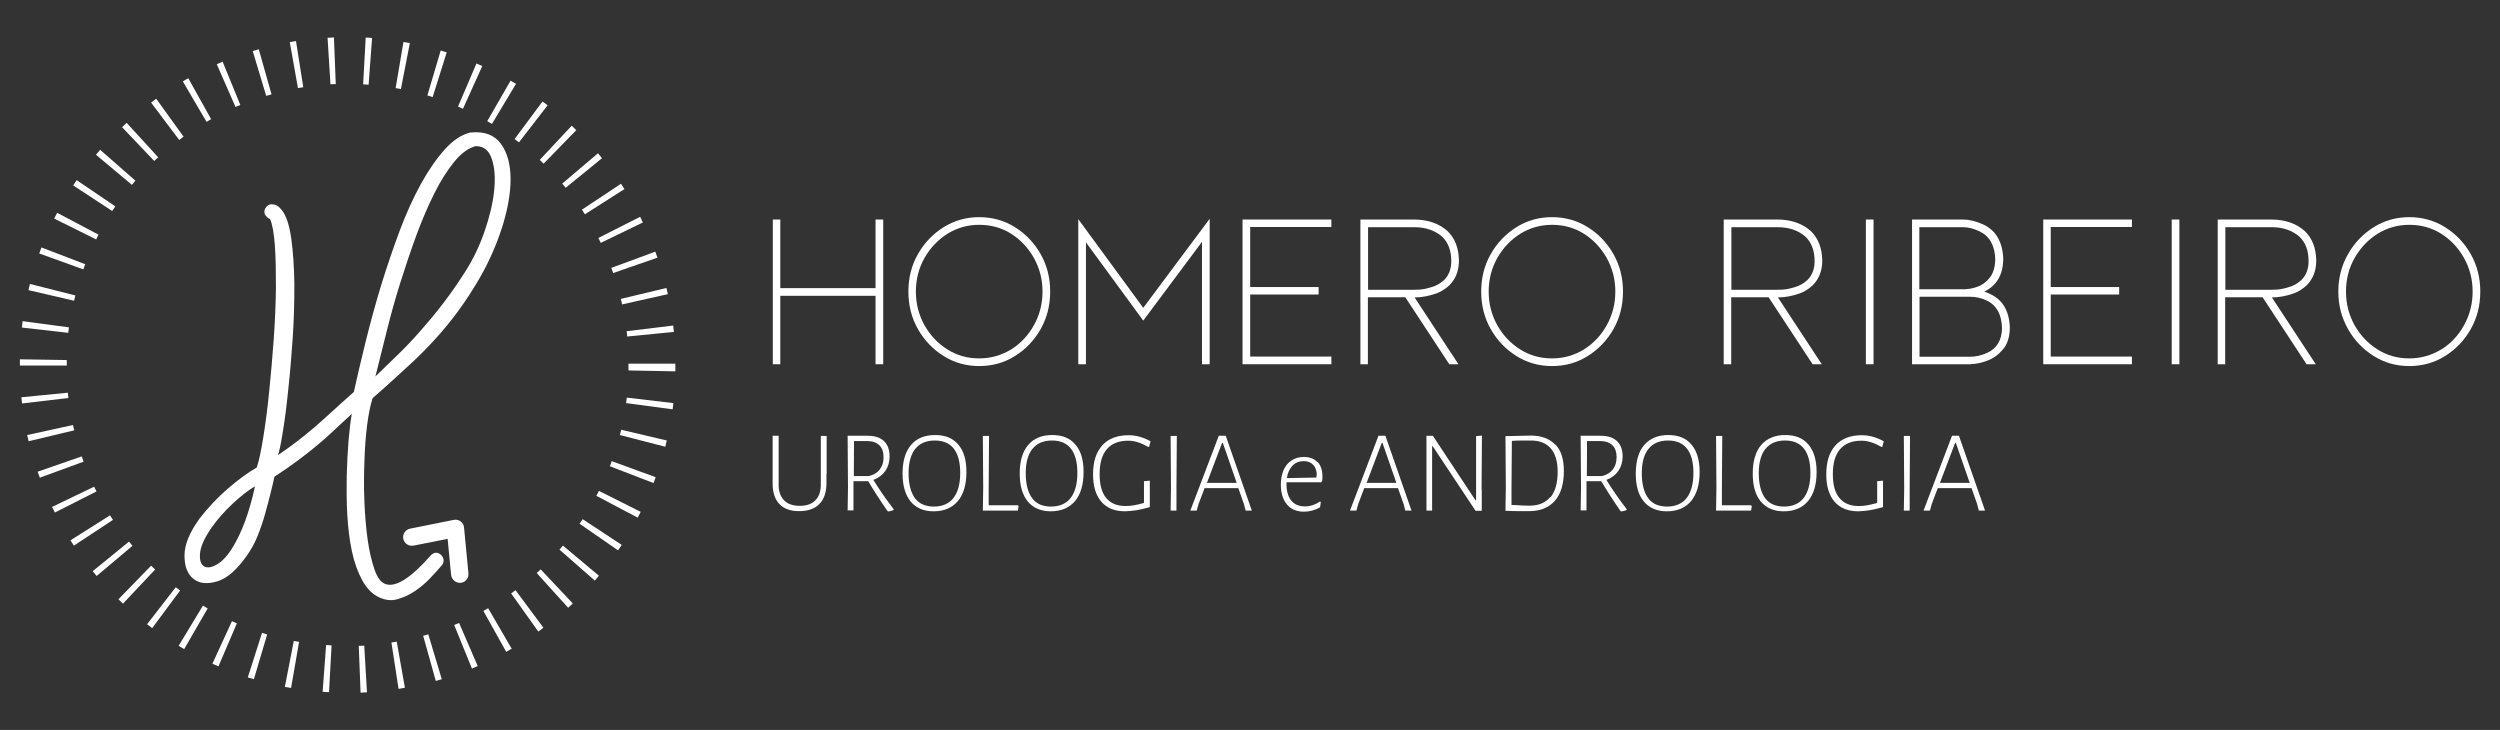 <?xml version="1.0" encoding="UTF-8"?>
<svg id="Camada_1" data-name="Camada 1" xmlns="http://www.w3.org/2000/svg" version="1.1" viewBox="0 0 137 40">
  <rect x="0" y="0" width="137" height="40" fill="#333333" stroke="none"/>
  <defs>
    <style>
      .cls-1 {
        fill: #fff;
        stroke-width: 0px;
      }
    </style>
  </defs>
  <g>
    <path class="cls-1" d="M19.76,37.95l-.1-2.56c.1,0,.2,0,.3-.01l.15,2.56c-.12,0-.23.01-.35.02ZM18.03,37.93c-.12,0-.23-.01-.35-.02l.19-2.56c.1,0,.2.01.3.02l-.14,2.56ZM21.84,37.75l-.39-2.54c.1-.02.19-.03.29-.05l.45,2.53c-.11.02-.23.04-.35.06ZM15.95,37.7c-.11-.02-.23-.04-.34-.06l.49-2.52c.1.02.19.04.29.05l-.44,2.53ZM23.88,37.31l-.69-2.47c.09-.03.19-.05.28-.08l.74,2.46c-.11.03-.22.07-.34.1ZM13.92,37.22c-.11-.03-.22-.07-.34-.1l.78-2.44c.09.03.19.06.28.09l-.73,2.46ZM25.86,36.63l-.97-2.38c.09-.04.18-.08.27-.11l1.02,2.36c-.11.05-.21.09-.32.14ZM11.96,36.51c-.11-.05-.22-.09-.32-.14l1.07-2.33c.09.04.18.08.27.12l-1.01,2.36ZM27.74,35.72l-1.25-2.24c.09-.05.18-.1.26-.15l1.29,2.22c-.1.06-.2.11-.3.17ZM10.09,35.57c-.1-.06-.2-.12-.3-.18l1.33-2.2c.08.05.17.1.26.15l-1.28,2.22ZM29.5,34.61l-1.49-2.09c.08-.06.16-.12.24-.18l1.53,2.06c-.09.07-.19.14-.28.21ZM8.34,34.42c-.09-.07-.18-.14-.28-.21l1.57-2.03c.08.06.16.12.24.18l-1.53,2.06ZM31.13,33.3l-1.72-1.9c.07-.07.15-.13.22-.2l1.76,1.87c-.08.08-.17.16-.26.24ZM6.74,33.08c-.08-.08-.17-.16-.25-.24l1.79-1.84c.07.07.14.14.22.21l-1.76,1.87ZM32.59,31.81l-1.93-1.69c.06-.07.13-.15.19-.22l1.97,1.65c-.08.09-.15.18-.23.27ZM5.3,31.57c-.07-.09-.15-.18-.22-.27l1.99-1.62c.06.08.13.16.19.23l-1.96,1.65ZM33.87,30.16l-2.11-1.46c.06-.08.11-.16.17-.25l2.14,1.41c-.06.1-.13.19-.2.29ZM4.05,29.9c-.06-.1-.13-.19-.19-.29l2.17-1.37c.05.08.11.17.16.25l-2.14,1.41ZM34.95,28.37l-2.27-1.2c.05-.09.09-.18.14-.27l2.29,1.15c-.05.1-.11.21-.16.31ZM3.01,28.09c-.05-.1-.1-.21-.16-.31l2.31-1.11c.04.09.09.18.13.26l-2.29,1.16ZM35.81,26.47l-2.39-.92c.04-.09.07-.19.1-.28l2.41.88c-.04.11-.08.22-.12.33ZM2.18,26.17c-.04-.11-.08-.22-.12-.32l2.42-.84c.03.1.07.19.1.29l-2.41.88ZM36.45,24.48l-2.48-.64c.02-.1.05-.19.07-.29l2.5.59c-.03.11-.05.23-.08.34ZM1.57,24.18c-.03-.11-.05-.23-.08-.34l2.51-.55c.02.1.04.19.07.29l-2.5.6ZM36.85,22.43l-2.54-.34c.01-.1.03-.2.04-.3l2.55.3c-.01.11-.03.23-.04.34ZM1.21,22.12c-.01-.12-.03-.23-.04-.35l2.55-.25c0,.1.02.2.03.29l-2.55.3ZM37.01,20.35l-2.57-.05c0-.1,0-.2,0-.3v-.07h2.57v.07c0,.12,0,.23,0,.35ZM3.65,20.03H1.09v-.03c0-.1,0-.21,0-.31l2.57.04c0,.09,0,.18,0,.27v.03ZM34.37,18.44c0-.1-.02-.19-.03-.29l2.55-.31c.01.12.03.23.04.35l-2.55.25ZM3.75,18.24l-2.55-.29c.01-.12.03-.23.04-.35l2.54.34c-.01.1-.03.2-.04.29ZM34.09,16.68c-.02-.1-.04-.2-.07-.3l2.5-.6c.03.11.05.22.08.34l-2.5.56ZM4.06,16.48l-2.5-.58c.03-.11.05-.23.08-.34l2.49.63c-.02.1-.05.19-.07.29ZM33.6,14.96c-.03-.09-.07-.19-.1-.28l2.41-.89c.04.11.08.22.12.33l-2.42.84ZM4.56,14.76l-2.41-.87c.04-.11.08-.22.12-.33l2.4.92c-.04.09-.07.19-.1.28ZM32.92,13.31c-.04-.09-.09-.18-.13-.27l2.29-1.16c.05.1.1.2.15.31l-2.31,1.12ZM5.27,13.12l-2.3-1.14c.05-.11.11-.21.16-.32l2.27,1.2c-.05.09-.09.17-.13.26ZM32.05,11.74c-.05-.08-.11-.17-.16-.25l2.14-1.42c.06.1.13.19.19.29l-2.16,1.38ZM6.16,11.57l-2.15-1.41c.06-.1.13-.19.19-.29l2.12,1.44c-.06.08-.11.17-.17.25ZM31,10.29c-.06-.08-.13-.15-.19-.23l1.96-1.66c.07.09.15.18.22.27l-1.99,1.62ZM7.23,10.13l-1.97-1.65c.07-.09.15-.18.23-.27l1.93,1.69c-.06.07-.13.15-.19.23ZM29.79,8.97c-.07-.07-.14-.14-.21-.21l1.75-1.87c.09.08.17.16.25.24l-1.79,1.84ZM8.46,8.83l-1.77-1.86c.08-.08.17-.16.25-.24l1.73,1.89c-.07.07-.15.14-.22.2ZM28.44,7.8c-.08-.06-.16-.12-.24-.18l1.53-2.06c.09.07.19.14.28.21l-1.57,2.03ZM9.82,7.67l-1.54-2.05c.09-.07.19-.14.28-.21l1.5,2.08c-.08.06-.16.12-.24.18ZM26.96,6.79c-.09-.05-.17-.1-.26-.15l1.28-2.22c.1.06.2.12.3.17l-1.32,2.2ZM11.32,6.68l-1.3-2.22c.1-.06.2-.12.3-.17l1.25,2.24c-.09.05-.17.1-.26.15ZM25.37,5.96c-.09-.04-.18-.08-.27-.12l1.01-2.36c.11.05.21.09.32.14l-1.06,2.34ZM12.91,5.87l-1.03-2.35c.11-.05.21-.09.32-.14l.97,2.37c-.09.04-.18.08-.27.11ZM23.71,5.32c-.1-.03-.19-.06-.29-.09l.73-2.46c.11.03.22.07.33.1l-.77,2.45ZM14.59,5.26l-.74-2.46c.11-.03.22-.07.33-.1l.7,2.47c-.1.03-.19.06-.29.08ZM21.97,4.88c-.1-.02-.19-.04-.29-.05l.43-2.53c.12.02.23.04.35.06l-.49,2.52ZM16.33,4.84l-.45-2.53c.11-.02.23-.04.34-.06l.4,2.53c-.1.02-.2.03-.3.05ZM20.2,4.64c-.1,0-.2-.01-.3-.02l.14-2.56c.12,0,.23.01.35.02l-.19,2.56ZM18.11,4.63l-.16-2.56c.12,0,.23-.01.35-.02l.1,2.56c-.1,0-.2,0-.3.01Z"/>
    <g>
      <path class="cls-1" d="M25.81,7.26c.74-.07,1.29.14,1.64.62.35.48.53,1.13.53,1.94s-.17,1.73-.5,2.75c-.34,1.02-.8,2.04-1.41,3.03-.43.71-.86,1.33-1.29,1.88s-.88,1.06-1.34,1.54-.95.94-1.45,1.39c-.5.46-1.02.93-1.57,1.41-.12.36-.22.85-.3,1.47-.08.62-.13,1.29-.15,2.01-.03.72-.03,1.46,0,2.21.03.75.09,1.44.18,2.08.09.64.22,1.17.37,1.61.15.44.34.7.57.79.27.12.63.05,1.06-.22.43-.27.91-.71,1.45-1.33.19-.19.38-.2.57-.03.09.09.13.18.14.28,0,.1-.02.2-.09.28-.19.22-.41.47-.67.74-.26.27-.54.5-.84.7-.3.2-.62.34-.94.43-.33.09-.65.05-.98-.1-.38-.17-.69-.49-.94-.94-.25-.46-.44-.99-.57-1.61-.13-.62-.21-1.29-.25-2s-.04-1.42-.03-2.1c.02-.69.05-1.33.1-1.94.05-.6.11-1.09.18-1.47-.4.36-.74.68-1.05.97-.3.28-.61.56-.92.81-.31.26-.65.52-1.01.79-.36.27-.78.56-1.26.87-.05.24-.12.54-.21.89-.09.35-.18.73-.3,1.14-.11.4-.25.81-.41,1.21s-.36.76-.58,1.07c-.55.79-1.1,1.27-1.64,1.43-.54.16-.98.12-1.3-.14-.33-.26-.49-.68-.49-1.28s.28-1.27.83-2.03c.45-.58.96-1.13,1.54-1.63.58-.5,1.11-.89,1.59-1.16.12-.36.24-.92.36-1.67.12-.75.23-1.58.32-2.49.09-.91.18-1.87.25-2.87s.11-1.94.12-2.83c0-.89-.01-1.67-.06-2.34-.05-.67-.14-1.14-.26-1.42-.09-.03-.16-.09-.23-.17-.07-.08-.09-.17-.08-.27s.07-.19.15-.27c.09-.08.18-.11.28-.09.19,0,.36.1.52.31.24.29.41.81.52,1.55.1.74.16,1.58.17,2.52,0,.94-.02,1.92-.09,2.94-.07,1.02-.15,1.98-.25,2.88-.09.89-.19,1.66-.3,2.31-.1.65-.19,1.05-.26,1.23.43-.29.8-.56,1.11-.8.31-.24.61-.49.92-.75.3-.26.61-.54.94-.84.33-.3.72-.66,1.19-1.07.19-.86.41-1.8.66-2.81.25-1.01.53-2.03.84-3.05.31-1.01.65-2,1.01-2.97.36-.96.75-1.82,1.17-2.58s.86-1.39,1.32-1.9.93-.81,1.43-.92ZM12.91,29.72c.26-.48.48-1,.66-1.56.18-.56.31-1.06.4-1.51-.38.22-.79.55-1.24.97-.45.42-.83.86-1.14,1.3-.4.58-.61,1.06-.63,1.43-.03.37.06.6.25.7.19.09.44.04.76-.17.32-.21.63-.59.94-1.16ZM20.57,20.63c.43-.41.85-.82,1.27-1.23.41-.4.82-.83,1.21-1.28.4-.45.8-.93,1.2-1.45.4-.52.81-1.1,1.23-1.76.43-.67.79-1.41,1.07-2.22.28-.81.46-1.56.53-2.25.07-.69.03-1.26-.13-1.73-.15-.46-.44-.7-.85-.7h-.05c-.41.12-.8.41-1.17.87-.37.46-.73,1.02-1.07,1.7-.34.68-.67,1.44-.98,2.28-.31.84-.6,1.71-.88,2.59-.28.89-.53,1.78-.75,2.67-.22.9-.43,1.72-.62,2.48Z"/>
      <path class="cls-1" d="M25.2,31.94c-.24,0-.45-.19-.48-.43l-.19-1.98-1.87.37c-.26.05-.51-.12-.56-.37-.05-.26.12-.51.37-.56l2.39-.48c.13-.03.27,0,.38.08.11.08.18.2.19.34l.24,2.51c.03.26-.17.5-.43.52-.02,0-.03,0-.05,0Z"/>
    </g>
  </g>
  <g>
    <g>
      <path class="cls-1" d="M48.4,19.96h-.42v-3.75h-5.22v3.75h-.41v-7.93h.41v3.76h5.22v-3.76h.42v7.93Z"/>
      <path class="cls-1" d="M53.66,20.06c-.71,0-1.36-.18-1.95-.55-.59-.37-1.06-.86-1.41-1.48-.35-.62-.52-1.3-.52-2.05s.17-1.44.52-2.05c.35-.62.82-1.11,1.41-1.48.59-.37,1.24-.55,1.95-.55s1.37.18,1.96.55c.59.37,1.06.86,1.41,1.48.35.62.52,1.3.52,2.05s-.17,1.43-.52,2.05c-.35.62-.82,1.11-1.41,1.48-.59.37-1.24.55-1.96.55ZM53.66,19.64c.64,0,1.22-.17,1.75-.49.52-.33.94-.77,1.25-1.33s.47-1.17.47-1.84-.16-1.28-.47-1.84c-.31-.55-.73-1-1.25-1.33-.52-.33-1.11-.49-1.75-.49s-1.22.17-1.74.49c-.52.33-.94.77-1.26,1.33-.31.55-.47,1.17-.47,1.84s.16,1.28.47,1.84c.31.55.73,1,1.26,1.33.52.33,1.1.49,1.74.49Z"/>
      <path class="cls-1" d="M66.29,19.96h-.42v-6.71l-3.22,4.32-3.14-4.29v6.68h-.42v-7.95l3.56,4.86,3.64-4.88v7.96Z"/>
      <path class="cls-1" d="M72.96,19.96h-4.87v-7.93h4.87v.41h-4.45v3.29h3.75v.41h-3.75v3.4h4.45v.41Z"/>
      <path class="cls-1" d="M79.92,19.96h-.5l-2.41-3.67h-2.05v3.67h-.41v-7.93h2.94c.74,0,1.35.21,1.82.62.42.4.63.94.64,1.63,0,.56-.18,1.01-.53,1.36-.22.2-.45.35-.71.44-.4.14-.8.22-1.19.22l2.41,3.67ZM77.47,15.88s.15,0,.32-.01c.17-.01.38-.05.64-.13.26-.07.49-.2.7-.39.27-.26.4-.61.4-1.04,0-.58-.17-1.02-.5-1.34-.39-.34-.9-.52-1.52-.52h-2.54v3.43h2.51Z"/>
      <path class="cls-1" d="M85.05,20.06c-.71,0-1.36-.18-1.95-.55-.59-.37-1.06-.86-1.41-1.48-.35-.62-.52-1.3-.52-2.05s.17-1.44.52-2.05c.35-.62.82-1.11,1.41-1.48.59-.37,1.24-.55,1.95-.55s1.37.18,1.96.55c.59.37,1.06.86,1.41,1.48.35.62.52,1.3.52,2.05s-.17,1.43-.52,2.05c-.35.62-.82,1.11-1.41,1.48-.59.37-1.24.55-1.96.55ZM85.05,19.64c.64,0,1.22-.17,1.75-.49.52-.33.94-.77,1.25-1.33s.47-1.17.47-1.84-.16-1.28-.47-1.84c-.31-.55-.73-1-1.25-1.33-.52-.33-1.11-.49-1.75-.49s-1.22.17-1.74.49c-.52.33-.94.77-1.26,1.33-.31.55-.47,1.17-.47,1.84s.16,1.28.47,1.84c.31.55.73,1,1.26,1.33.52.33,1.1.49,1.74.49Z"/>
      <path class="cls-1" d="M99.83,19.96h-.5l-2.41-3.67h-2.05v3.67h-.41v-7.93h2.94c.74,0,1.35.21,1.82.62.42.4.63.94.64,1.63,0,.56-.18,1.01-.53,1.36-.22.2-.45.35-.71.44-.4.14-.8.22-1.19.22l2.41,3.67ZM97.38,15.88s.15,0,.32-.01c.17-.01.38-.05.64-.13.26-.07.49-.2.7-.39.27-.26.4-.61.4-1.04,0-.58-.17-1.02-.5-1.34-.39-.34-.9-.52-1.52-.52h-2.54v3.43h2.51Z"/>
      <path class="cls-1" d="M102.67,19.96h-.42v-7.93h.42v7.93Z"/>
      <path class="cls-1" d="M108,19.96h-3.22v-7.93h2.8c.33,0,.69.09,1.08.26.72.33,1.09.97,1.12,1.93-.02.84-.36,1.43-1.04,1.76.1.03.19.07.29.12.71.31,1.08.93,1.11,1.87-.01.51-.14.91-.39,1.19-.25.29-.53.49-.86.61-.33.12-.62.18-.89.18ZM107.76,15.84c.15,0,.35-.04.59-.12.24-.08.47-.24.67-.48.2-.24.31-.58.32-1.02-.02-.76-.3-1.27-.86-1.54-.33-.16-.63-.23-.9-.23h-2.4v3.4h2.57ZM107.96,19.55c.31,0,.62-.07.93-.21.53-.24.81-.69.82-1.36-.02-.74-.29-1.24-.81-1.5-.31-.15-.63-.22-.97-.22h-2.74v3.29h2.77Z"/>
      <path class="cls-1" d="M116.83,19.96h-4.86v-7.93h4.86v.41h-4.45v3.29h3.75v.41h-3.75v3.4h4.45v.41Z"/>
      <path class="cls-1" d="M119.43,19.96h-.42v-7.93h.42v7.93Z"/>
      <path class="cls-1" d="M126.9,19.96h-.5l-2.41-3.67h-2.05v3.67h-.41v-7.93h2.94c.74,0,1.35.21,1.82.62.42.4.63.94.64,1.63,0,.56-.18,1.01-.53,1.36-.22.2-.45.35-.71.44-.4.14-.8.22-1.19.22l2.41,3.67ZM124.45,15.88s.15,0,.32-.01c.17-.01.38-.05.64-.13.26-.07.49-.2.7-.39.27-.26.4-.61.4-1.04,0-.58-.17-1.02-.5-1.34-.39-.34-.9-.52-1.52-.52h-2.54v3.43h2.51Z"/>
      <path class="cls-1" d="M132.03,20.06c-.71,0-1.36-.18-1.95-.55-.59-.37-1.06-.86-1.41-1.48-.35-.62-.53-1.3-.53-2.05s.18-1.44.53-2.05c.35-.62.82-1.11,1.41-1.48.59-.37,1.24-.55,1.95-.55s1.37.18,1.96.55c.59.37,1.06.86,1.41,1.48.35.62.52,1.3.52,2.05s-.17,1.43-.52,2.05c-.35.62-.82,1.11-1.41,1.48-.59.37-1.24.55-1.96.55ZM132.03,19.64c.64,0,1.22-.17,1.75-.49s.94-.77,1.25-1.33.47-1.17.47-1.84-.16-1.28-.47-1.84c-.31-.55-.73-1-1.25-1.33-.52-.33-1.11-.49-1.75-.49s-1.22.17-1.74.49c-.52.33-.94.77-1.26,1.33-.31.55-.47,1.17-.47,1.84s.16,1.28.47,1.84c.31.55.73,1,1.26,1.33.52.33,1.1.49,1.74.49Z"/>
    </g>
    <g>
      <path class="cls-1" d="M45.29,25.98v.49c0,.49-.12.87-.38,1.14-.26.27-.63.4-1.12.4s-.83-.13-1.08-.39c-.25-.26-.37-.64-.37-1.13v-2.61h.33v2.58c-.02.41.08.72.28.94.2.21.48.32.87.32s.67-.1.87-.31c.2-.21.3-.51.29-.91v-2.61s.32,0,.32,0v2.09Z"/>
      <path class="cls-1" d="M48.97,27.91v.04c-.07.03-.16.06-.29.08l-.05-.03c-.41-.59-.76-1.14-1.05-1.63h-.81v1.6s-.32,0-.32,0l.02-1.24-.02-2.85h1.09c.39,0,.69.09.9.29.21.2.31.48.31.85,0,.3-.08.56-.23.78-.15.22-.37.39-.66.5.32.52.69,1.05,1.11,1.6ZM46.78,26.09h.83c.26-.06.46-.18.6-.36.14-.18.21-.4.21-.68s-.08-.5-.23-.65c-.16-.15-.38-.23-.68-.23h-.71s-.01,1.92-.01,1.92Z"/>
      <path class="cls-1" d="M52.52,24.37c.3.35.44.85.44,1.49,0,.7-.16,1.23-.47,1.6-.31.37-.76.56-1.33.56-.54,0-.96-.18-1.26-.54-.29-.36-.44-.87-.44-1.53s.15-1.2.46-1.56c.31-.37.75-.55,1.32-.55s.97.17,1.27.52ZM50.16,24.59c-.24.3-.37.75-.37,1.34s.12,1.06.35,1.37.58.46,1.04.46.83-.16,1.07-.47.37-.77.37-1.37-.12-1.03-.35-1.33-.58-.45-1.04-.45-.83.15-1.07.46Z"/>
      <path class="cls-1" d="M55.82,27.73l-.04.25h-1.92l.02-1.24-.02-2.85h.34l-.02,2.83v.97h1.6l.03.04Z"/>
      <path class="cls-1" d="M58.94,24.37c.3.35.44.85.44,1.49,0,.7-.16,1.23-.47,1.6-.31.37-.76.56-1.33.56-.54,0-.96-.18-1.26-.54-.29-.36-.44-.87-.44-1.53s.15-1.2.46-1.56c.31-.37.75-.55,1.32-.55s.97.17,1.27.52ZM56.58,24.59c-.24.3-.37.75-.37,1.34s.12,1.06.35,1.37.58.46,1.04.46.83-.16,1.07-.47.37-.77.37-1.37-.12-1.03-.35-1.33-.58-.45-1.04-.45-.83.15-1.07.46Z"/>
      <path class="cls-1" d="M63.05,24.18l-.08.31h-.05c-.38-.22-.75-.34-1.09-.34-.51,0-.9.15-1.17.46-.27.31-.4.77-.4,1.37s.12,1.02.36,1.31c.24.29.59.44,1.06.44.16,0,.31-.01.46-.04.14-.02.33-.07.55-.13v-.6s0-.59,0-.59l.32-.03v.58s0,.87,0,.87c-.29.08-.53.14-.73.17-.2.03-.4.05-.62.06-.58,0-1.01-.18-1.31-.53-.3-.35-.45-.85-.45-1.5,0-.69.17-1.22.51-1.59s.82-.55,1.44-.55c.4,0,.79.11,1.18.32Z"/>
      <path class="cls-1" d="M64.47,26.72v1.26s-.32,0-.32,0l.02-1.24-.02-2.85h.34l-.02,2.83Z"/>
      <path class="cls-1" d="M68.61,27.98h-.35l-.09-.35-.31-.88h-.97s-.88,0-.88,0l-.33.87-.1.36h-.35l1.56-4.1h.38l1.43,4.1ZM67.77,26.46l-.76-2.19h-.04l-.83,2.19h.8s.83,0,.83,0Z"/>
      <path class="cls-1" d="M72.2,25.31c.18.19.27.46.27.8,0,.09,0,.17-.02.26l-.05.06h-1.9v.11c0,.38.09.68.26.89s.42.32.73.32c.15,0,.31-.02.45-.07.15-.05.28-.12.4-.2l.04.03-.04.29c-.28.16-.57.24-.89.24-.39,0-.7-.13-.92-.39-.22-.26-.34-.62-.34-1.08,0-.31.05-.58.15-.81s.25-.41.44-.53c.19-.12.41-.19.67-.19.32,0,.57.1.75.29ZM72.16,26.06c0-.25-.06-.44-.19-.58s-.3-.21-.53-.21c-.24,0-.45.08-.61.25s-.27.39-.31.68l1.62-.03v-.11Z"/>
      <path class="cls-1" d="M77.36,27.98h-.35l-.09-.35-.31-.88h-.97s-.88,0-.88,0l-.33.87-.1.36h-.35l1.56-4.1h.38l1.43,4.1ZM76.52,26.46l-.76-2.19h-.04l-.83,2.19h.8s.83,0,.83,0Z"/>
      <path class="cls-1" d="M81.2,26.82v1.17h-.34l-2.35-3.54h-.03v2.22s0,1.31,0,1.31h-.31v-1.22s0-2.88,0-2.88h.35l2.34,3.54h.03v-3.52s.32-.03.32-.03l-.02,2.94Z"/>
      <path class="cls-1" d="M85.24,24.36c.31.33.46.81.46,1.44,0,.71-.16,1.26-.49,1.64s-.8.57-1.42.57c-.16,0-.36,0-.61,0-.25,0-.47-.01-.68-.02l.02-1.24-.02-2.85,1.39-.03c.58,0,1.03.17,1.34.5ZM84.97,27.25c.26-.32.39-.79.39-1.4,0-.56-.13-.99-.38-1.28-.25-.29-.62-.43-1.1-.43-.12,0-.28,0-.48,0-.2,0-.38.01-.55.02l-.02,2.54v.97c.19,0,.37.02.55.03s.34.01.45.01c.49,0,.87-.16,1.13-.48Z"/>
      <path class="cls-1" d="M89.14,27.91v.04c-.07.03-.16.06-.29.08l-.05-.03c-.41-.59-.76-1.14-1.05-1.63h-.81v1.6s-.32,0-.32,0l.02-1.24-.02-2.85h1.09c.39,0,.69.09.9.29.21.2.31.48.31.85,0,.3-.08.56-.23.78-.15.22-.37.39-.66.5.32.52.69,1.05,1.11,1.6ZM86.95,26.09h.83c.26-.06.46-.18.6-.36s.21-.4.21-.68-.08-.5-.23-.65c-.16-.15-.38-.23-.68-.23h-.71s-.01,1.92-.01,1.92Z"/>
      <path class="cls-1" d="M92.7,24.37c.29.35.44.85.44,1.49,0,.7-.16,1.23-.47,1.6-.31.37-.76.56-1.33.56-.54,0-.96-.18-1.26-.54-.3-.36-.44-.87-.44-1.53s.15-1.2.46-1.56.75-.55,1.32-.55.97.17,1.27.52ZM90.34,24.59c-.24.3-.37.75-.37,1.34s.12,1.06.35,1.37c.23.31.58.46,1.04.46s.83-.16,1.07-.47.37-.77.37-1.37-.12-1.03-.35-1.33-.58-.45-1.04-.45-.83.15-1.07.46Z"/>
      <path class="cls-1" d="M96,27.73l-.04.25h-1.92l.02-1.24-.02-2.85h.34l-.02,2.83v.97h1.6l.03.04Z"/>
      <path class="cls-1" d="M99.11,24.37c.29.35.44.85.44,1.49,0,.7-.16,1.23-.47,1.6-.31.37-.76.56-1.33.56-.54,0-.96-.18-1.26-.54-.3-.36-.44-.87-.44-1.53s.15-1.2.46-1.56.75-.55,1.32-.55.97.17,1.27.52ZM96.75,24.59c-.24.3-.37.75-.37,1.34s.12,1.06.35,1.37c.23.31.58.46,1.04.46s.83-.16,1.07-.47.37-.77.37-1.37-.12-1.03-.35-1.33-.58-.45-1.04-.45-.83.15-1.07.46Z"/>
      <path class="cls-1" d="M103.23,24.18l-.08.31h-.05c-.38-.22-.75-.34-1.09-.34-.51,0-.9.15-1.17.46-.27.31-.4.77-.4,1.37s.12,1.02.36,1.31c.24.29.59.44,1.06.44.16,0,.32-.01.46-.04.14-.02.33-.07.55-.13v-.6s0-.59,0-.59l.32-.03v.58s0,.87,0,.87c-.29.08-.53.14-.73.17s-.4.05-.62.06c-.58,0-1.01-.18-1.31-.53s-.45-.85-.45-1.5c0-.69.17-1.22.51-1.59s.82-.55,1.44-.55c.4,0,.79.11,1.18.32Z"/>
      <path class="cls-1" d="M104.65,26.72v1.26s-.32,0-.32,0l.02-1.24-.02-2.85h.34l-.02,2.83Z"/>
      <path class="cls-1" d="M108.79,27.98h-.35l-.09-.35-.31-.88h-.97s-.88,0-.88,0l-.33.87-.1.36h-.35l1.56-4.1h.38l1.43,4.1ZM107.94,26.46l-.76-2.19h-.04l-.83,2.19h.8s.83,0,.83,0Z"/>
    </g>
  </g>
</svg>
